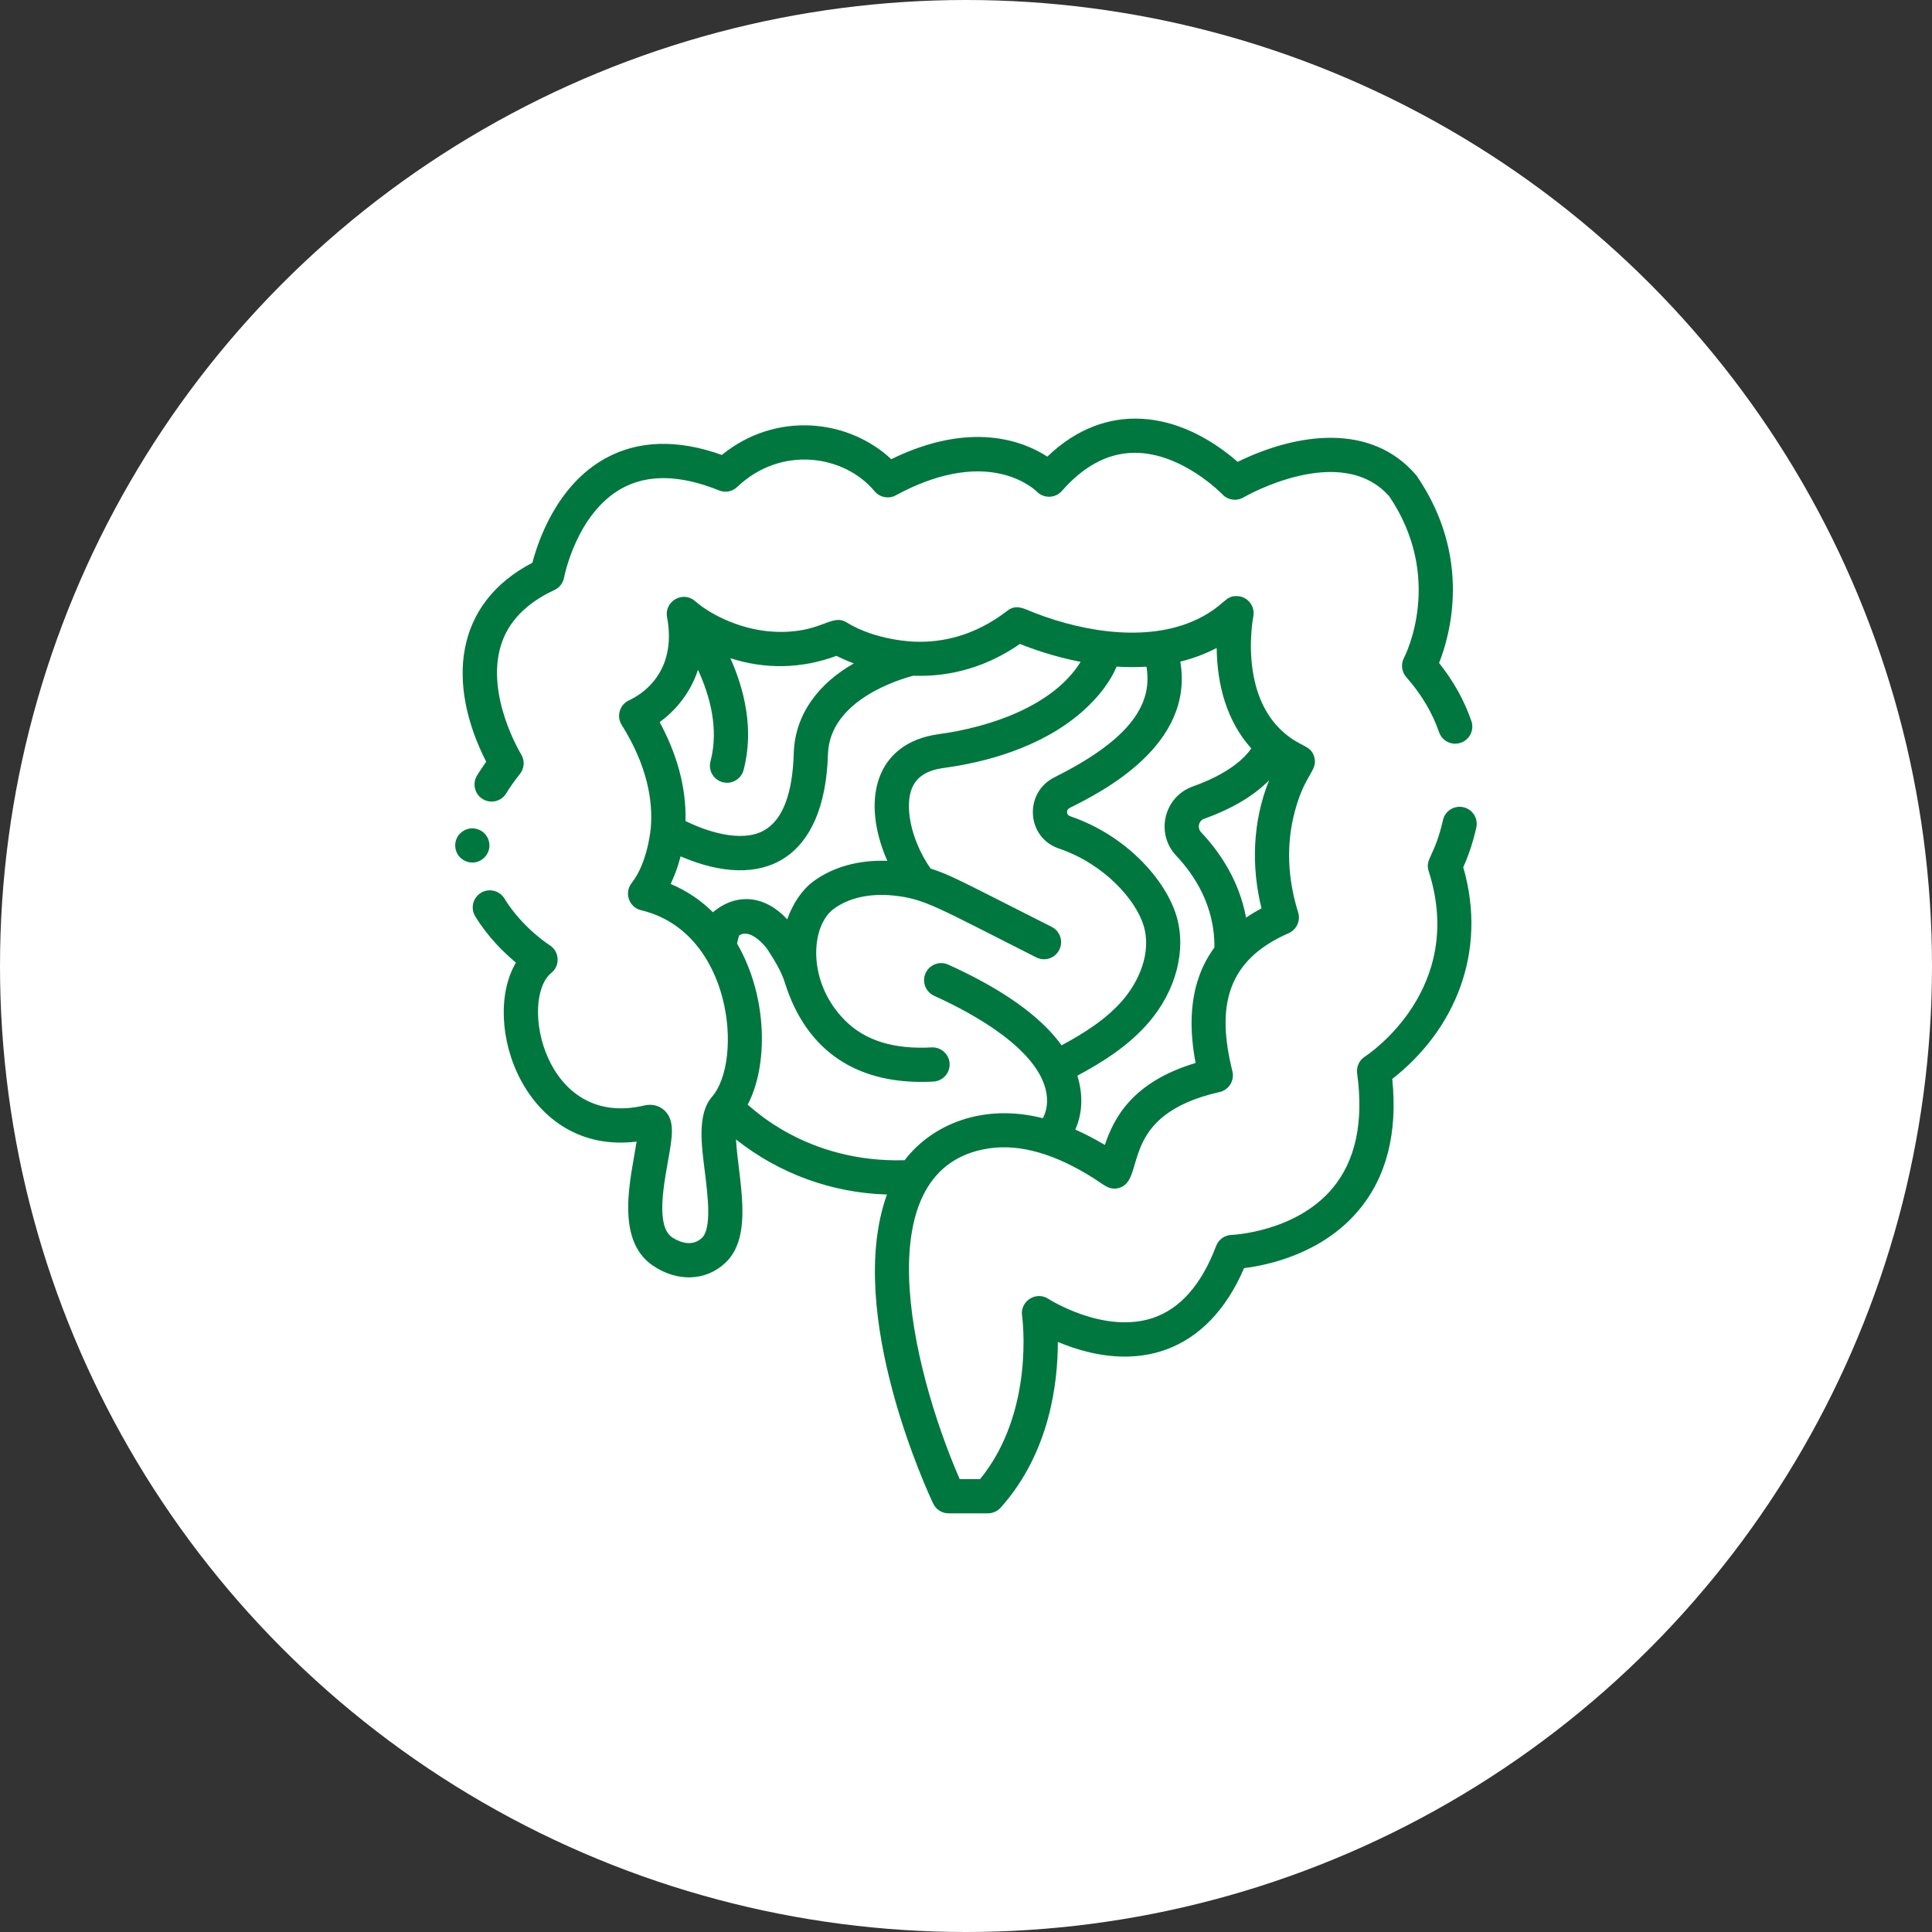 <?xml version="1.0" encoding="UTF-8"?> <svg xmlns="http://www.w3.org/2000/svg" width="60" height="60" viewBox="0 0 60 60" fill="none"><rect x="0" y="0" width="60" height="60" fill="#333333" stroke="none"/> <circle cx="30" cy="30" r="30" fill="white"></circle> <g clip-path="url(#clip0)"> <path d="M14.813 24.087C14.662 24.338 14.742 24.665 14.993 24.817C15.244 24.969 15.571 24.888 15.722 24.637C15.842 24.439 15.985 24.238 16.145 24.038C16.287 23.863 16.302 23.617 16.184 23.426C16.173 23.408 15.083 21.616 15.552 20.057C15.774 19.317 16.335 18.733 17.219 18.323C17.376 18.25 17.487 18.106 17.518 17.936C17.522 17.917 17.898 15.943 19.318 15.163C20.119 14.723 21.132 14.745 22.329 15.23C22.522 15.309 22.743 15.267 22.894 15.123C24.267 13.818 26.228 14.134 27.16 15.255C27.323 15.45 27.6 15.503 27.823 15.382C29.031 14.723 30.172 14.497 31.121 14.726C31.826 14.895 32.193 15.261 32.193 15.261C32.407 15.487 32.772 15.482 32.979 15.246C33.582 14.557 34.333 14.062 35.242 14.062C36.717 14.062 37.951 15.341 37.963 15.353C38.133 15.534 38.405 15.572 38.619 15.447C38.649 15.429 41.635 13.703 43.146 15.415C44.852 17.948 43.653 20.332 43.602 20.431C43.499 20.626 43.528 20.865 43.674 21.03C44.139 21.556 44.481 22.131 44.691 22.738C44.786 23.016 45.089 23.163 45.366 23.067C45.644 22.971 45.791 22.669 45.695 22.392C45.475 21.753 45.138 21.149 44.692 20.59C45.036 19.721 45.72 17.308 44.007 14.792C43.995 14.775 43.983 14.759 43.97 14.744C42.591 13.142 40.325 13.421 38.437 14.343C36.597 12.745 34.343 12.431 32.526 14.181C31.795 13.706 30.162 13.048 27.679 14.26C26.332 13.003 24.086 12.77 22.418 14.128C21.039 13.637 19.826 13.672 18.807 14.231C17.293 15.063 16.709 16.803 16.535 17.476C14.09 18.748 13.869 21.239 15.099 23.657C14.996 23.8 14.9 23.944 14.813 24.087Z" fill="#00773F"></path> <path d="M45.447 25.069C45.161 25.004 44.876 25.184 44.812 25.47C44.558 26.599 44.247 26.672 44.368 27.051C45.541 30.71 42.514 32.732 42.386 32.815C42.212 32.927 42.119 33.13 42.147 33.335C42.356 34.85 42.097 36.053 41.377 36.909C40.233 38.267 38.267 38.351 38.249 38.351C38.034 38.358 37.844 38.493 37.768 38.694C37.312 39.9 36.646 40.654 35.788 40.935C34.273 41.432 32.574 40.348 32.558 40.337C32.176 40.087 31.675 40.407 31.741 40.859C31.746 40.89 32.155 43.831 30.437 45.936H29.804C28.242 42.336 26.87 36.23 30.72 35.663C31.688 35.521 32.786 35.839 33.99 36.608C34.29 36.799 34.464 36.986 34.773 36.887C35.608 36.618 34.693 34.636 37.875 33.914C38.166 33.849 38.345 33.556 38.273 33.268C37.771 31.256 38.092 29.824 40.022 28.98C40.27 28.87 40.395 28.593 40.315 28.335C39.993 27.306 39.931 26.236 40.217 25.179C40.526 24.034 40.927 23.936 40.819 23.522C40.718 23.137 40.412 23.213 39.893 22.77C39.368 22.322 39.037 21.678 38.907 20.847C38.766 19.946 38.92 19.157 38.922 19.15C38.988 18.828 38.749 18.526 38.424 18.512C38.042 18.496 38.052 18.772 37.315 19.164C35.792 19.974 33.725 19.65 32.145 19.039C31.8 18.905 31.569 18.748 31.282 18.969C30.264 19.754 29.249 19.96 28.403 19.928C28.395 19.927 27.218 19.901 26.296 19.332C25.813 19.03 25.508 19.693 24.03 19.618C23.089 19.57 22.138 19.147 21.585 18.667C21.201 18.334 20.625 18.68 20.716 19.166C20.83 19.775 20.788 20.388 20.468 20.918C20.11 21.511 19.566 21.728 19.556 21.74C19.251 21.864 19.133 22.235 19.307 22.513C20.107 23.788 20.278 24.872 20.212 25.694C20.211 25.702 20.13 26.767 19.62 27.418C19.376 27.722 19.531 28.178 19.911 28.268C22.742 28.944 23.088 32.936 22.111 34.063C21.636 34.611 21.795 35.617 21.89 36.394C21.982 37.138 22.108 38.158 21.796 38.447C21.446 38.773 20.999 38.511 20.87 38.424C20.38 38.09 20.599 36.873 20.743 36.068C20.88 35.306 20.971 34.802 20.637 34.487C20.474 34.332 20.246 34.276 20.011 34.331C16.902 35.07 16.113 31.036 17.122 30.215C17.404 29.986 17.377 29.547 17.069 29.353C17.061 29.348 16.223 28.815 15.665 27.904C15.512 27.654 15.185 27.575 14.935 27.728C14.685 27.881 14.606 28.208 14.759 28.458C15.154 29.104 15.658 29.592 16.023 29.895C14.902 31.786 16.3 35.884 19.771 35.453C19.604 36.534 19.074 38.485 20.272 39.302C21.03 39.819 21.913 39.789 22.519 39.226C23.426 38.383 22.927 36.627 22.857 35.387C24.197 36.45 25.84 37.048 27.545 37.097C26.213 40.797 28.859 46.439 28.981 46.695C29.069 46.88 29.255 46.998 29.46 46.998H30.681C30.832 46.998 30.976 46.934 31.077 46.821C32.61 45.11 32.854 42.918 32.852 41.675C35.312 42.705 37.507 42.011 38.636 39.383C39.364 39.293 41.046 38.945 42.182 37.601C43.056 36.569 43.41 35.193 43.238 33.508C45.172 31.993 46.207 29.584 45.443 26.933C45.551 26.693 45.723 26.261 45.848 25.703C45.913 25.417 45.733 25.133 45.447 25.069ZM34.312 35.557C34.002 35.372 33.696 35.214 33.394 35.08C33.633 34.547 33.631 33.959 33.458 33.407C34.249 32.982 35.038 32.486 35.663 31.767C36.525 30.773 36.858 29.494 36.53 28.427C36.189 27.32 34.984 25.943 33.228 25.346C33.112 25.307 33.107 25.148 33.217 25.093C34.212 24.595 37.1 23.149 36.655 20.547C37.039 20.453 37.419 20.315 37.785 20.122C37.797 21.259 38.094 22.391 38.86 23.244C38.458 23.819 37.674 24.2 37.041 24.426C36.144 24.747 35.875 25.885 36.532 26.579C37.086 27.165 37.728 28.126 37.715 29.425C36.949 30.465 36.891 31.748 37.13 33.012C35.162 33.603 34.594 34.721 34.312 35.557ZM27.557 26.734C26.672 26.7 25.862 26.924 25.252 27.378C24.9 27.641 24.621 28.068 24.448 28.55C23.777 27.824 22.897 27.698 22.141 28.33C21.761 27.955 21.321 27.659 20.827 27.452C20.937 27.223 21.05 26.935 21.137 26.595C23.69 27.697 25.614 26.715 25.713 23.424C25.764 21.727 27.976 21.085 28.367 20.985C29.548 21.029 30.672 20.694 31.675 19.998C32.045 20.147 32.726 20.393 33.559 20.555C32.708 21.925 30.75 22.582 29.158 22.799C27.15 23.072 26.742 24.891 27.557 26.734ZM39.413 24.232C38.9 25.507 38.854 26.902 39.177 28.21C39.007 28.3 38.847 28.396 38.698 28.498C38.479 27.321 37.856 26.433 37.303 25.849C37.175 25.713 37.221 25.491 37.399 25.427C38.261 25.118 38.941 24.713 39.413 24.232ZM26.515 20.603C25.447 21.212 24.688 22.16 24.651 23.392C24.613 24.672 24.297 25.481 23.714 25.797C22.992 26.187 21.892 25.797 21.289 25.497C21.317 24.422 21.003 23.382 20.486 22.425C21.006 22.052 21.457 21.482 21.676 20.802C22.043 21.596 22.333 22.631 22.065 23.643C21.975 23.981 22.231 24.31 22.579 24.31C22.814 24.31 23.029 24.153 23.092 23.915C23.429 22.643 23.108 21.396 22.683 20.442C23.744 20.784 24.873 20.778 25.978 20.368C26.11 20.435 26.292 20.519 26.515 20.603ZM23.219 34.308C23.854 33.111 23.856 30.972 22.891 29.305C22.907 29.221 22.927 29.137 22.952 29.054C23.283 28.823 23.738 29.334 23.848 29.505C24.064 29.841 24.267 30.171 24.373 30.513C25.046 32.666 26.651 33.718 28.989 33.589C29.282 33.573 29.507 33.322 29.491 33.029C29.475 32.737 29.224 32.513 28.931 32.528C27.769 32.592 26.877 32.322 26.25 31.698C25.054 30.508 25.17 28.765 25.887 28.23C26.354 27.882 27.018 27.734 27.759 27.813C28.721 27.915 29.084 28.167 32.182 29.733C32.444 29.866 32.764 29.761 32.896 29.499C33.029 29.237 32.924 28.917 32.662 28.785C29.748 27.312 29.51 27.169 28.9 26.974C28.244 26.023 28.106 24.991 28.322 24.476C28.468 24.125 28.788 23.921 29.301 23.851C30.547 23.682 32.303 23.242 33.599 22.11C34.15 21.629 34.501 21.123 34.678 20.702C34.98 20.722 35.29 20.724 35.604 20.705C35.828 21.975 34.925 23.05 32.742 24.143C31.798 24.615 31.869 26.007 32.886 26.352C34.309 26.836 35.273 27.954 35.514 28.739C35.778 29.599 35.349 30.507 34.86 31.07C34.35 31.657 33.667 32.087 32.97 32.463C32.315 31.56 31.138 30.721 29.448 29.957C29.181 29.836 28.866 29.955 28.745 30.222C28.624 30.489 28.743 30.804 29.01 30.925C30.26 31.49 32.294 32.617 32.502 33.974C32.555 34.322 32.465 34.582 32.386 34.727C30.511 34.249 28.932 34.933 28.094 36.032C25.025 36.118 23.334 34.375 23.219 34.308Z" fill="#00773F"></path> <path d="M15.159 26.053C15.027 25.738 14.645 25.631 14.373 25.815C14.026 26.043 14.066 26.581 14.465 26.746C14.902 26.928 15.339 26.487 15.159 26.053Z" fill="#00773F"></path> </g> <defs> <clipPath id="clip0"> <rect x="13" y="13" width="34" height="34" fill="white"></rect> </clipPath> </defs> </svg> 